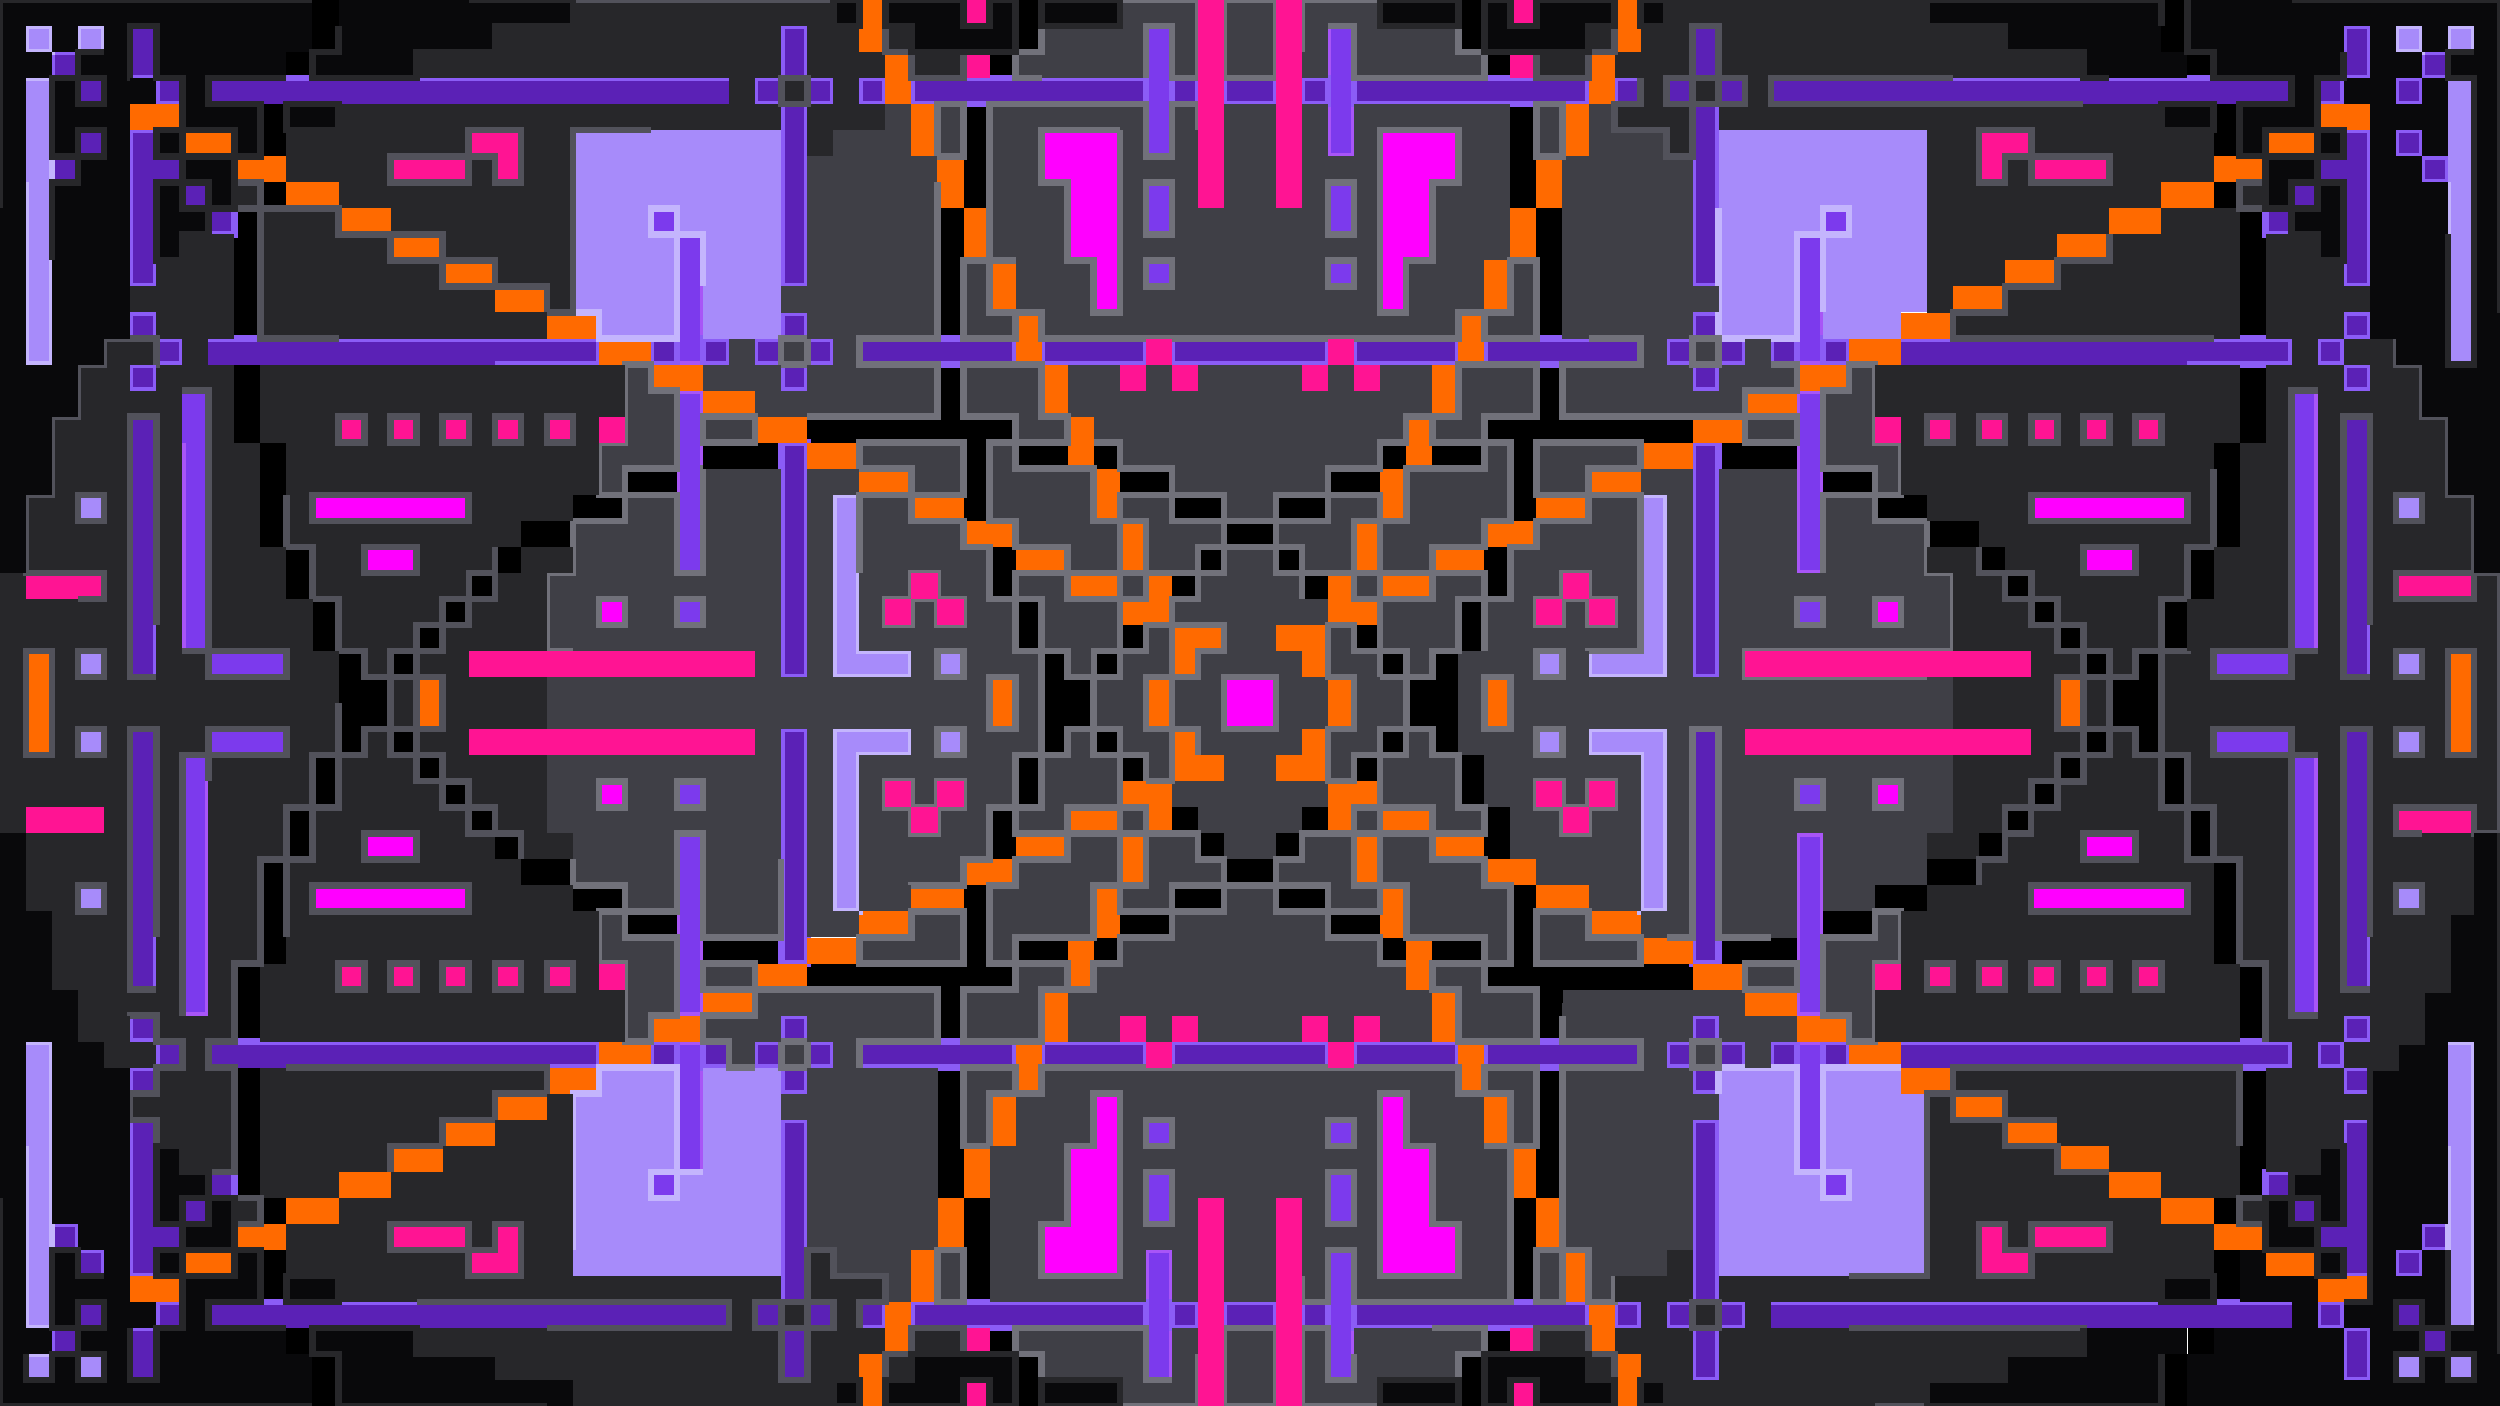 <svg xmlns="http://www.w3.org/2000/svg" viewBox="0 0 96 54" style="background-color:#000"><defs><style>@keyframes browserLeakPurpleStrobe{0%,to{fill:#f0f}25%{fill:orchid}50%{fill:#9370db}75%{fill:#8a2be2}}@keyframes browserLeakWhiteStrobe{0%,to{fill:#fff}25%{fill:#f5f5f5}50%{fill:#e6e6fa}75%{fill:#f0f8ff}}@keyframes browserLeakBlueStrobe{0%,to{fill:#3b82f6}25%{fill:#1e90ff}50%{fill:#00bfff}75%{fill:#87ceeb}}@keyframes browserLeakGreenStrobe{0%,to{fill:#0f0}25%{fill:#32cd32}50%{fill:#7cfc00}75%{fill:#90ee90}}@keyframes browserLeakFade{0%,to{fill:#3b82f6}50%{fill:#1e90ff}}@keyframes browserLeakPurpleFade{0%,to{fill:#5b21b6}50%{fill:#8b5cf6}}@keyframes browserLeakLavenderFade{0%,to{fill:#a78bfa}50%{fill:#c4b5fd}}@keyframes browserLeakDarkGreyFade{0%,to{fill:#27272a}50%{fill:#52525b}}@keyframes browserLeakGreyFade{0%,to{fill:#3f3f46}50%{fill:#71717a}}@keyframes browserLeakVioletFade{0%,to{fill:#7c3aed}50%{fill:#a855f7}}@keyframes darkGreyLavaLamp{0%,to{fill:#1f1f23}20%,80%{fill:#2d2d32}40%{fill:#3f3f46}60%{fill:#52525b}}@keyframes blackToPurpleFade{0%,to{fill:#09090b}25%,75%{fill:#1e1b4b}50%{fill:#312e81}}@keyframes darkMagentaStrobe{0%,to{fill:#8b008b}25%,75%{fill:#9932cc}50%{fill:#ba55d3}}@keyframes vibrantGlitch{0%{fill:#ff1493}25%{fill:#0ff}50%{fill:#ff0}75%{fill:#9400d3}to{fill:#00f}}@keyframes vibrantStrobe{0%{fill:#ff6a00}25%{fill:#0ff}50%{fill:#f0f}75%{fill:#00f}to{fill:gold}}@keyframes st9Strobe{0%{fill:#f0f}25%{fill:#0ff}50%{fill:#ff0}75%{fill:purple}to{fill:#0f0}}@keyframes st9LavaLampToStrobe{0%,75%{fill:#1f1f23}75.01%,75.25%,75.76%,76%,76.51%,76.75%,77.26%,77.5%,78.01%,78.25%,78.76%,79%,79.51%,79.75%,80.26%,80.5%,81.01%,81.25%,81.76%,82%,82.51%,82.75%,83.26%,83.5%,84.01%,84.25%,84.76%,85%,85.51%,85.75%,86.26%,86.5%,87.01%,87.25%,87.76%,88%,88.51%,88.75%,89.26%,89.5%,90.01%,90.25%,90.76%,91%,91.51%,91.75%,92.26%,92.5%,93.01%,93.25%,93.76%,94%,94.51%,94.75%,95.26%,95.5%,96.01%,96.25%,96.76%,97%,97.51%,97.75%,98.26%,98.5%,99.01%,99.25%,99.76%,to{fill:red}75.26%,75.5%,76.01%,76.25%,76.76%,77%,77.51%,77.75%,78.26%,78.5%,79.01%,79.25%,79.76%,80%,80.51%,80.75%,81.26%,81.5%,82.01%,82.25%,82.76%,83%,83.51%,83.75%,84.26%,84.5%,85.01%,85.25%,85.76%,86%,86.51%,86.75%,87.26%,87.5%,88.01%,88.25%,88.76%,89%,89.51%,89.75%,90.26%,90.5%,91.01%,91.25%,91.76%,92%,92.51%,92.75%,93.26%,93.5%,94.01%,94.25%,94.76%,95%,95.51%,95.75%,96.26%,96.5%,97.01%,97.25%,97.76%,98%,98.51%,98.75%,99.26%,99.5%{fill:green}75.51%,75.75%,76.26%,76.5%,77.01%,77.25%,77.76%,78%,78.51%,78.75%,79.26%,79.5%,80.01%,80.25%,80.76%,81%,81.51%,81.75%,82.26%,82.5%,83.01%,83.25%,83.76%,84%,84.51%,84.75%,85.26%,85.5%,86.01%,86.25%,86.76%,87%,87.51%,87.75%,88.26%,88.5%,89.01%,89.25%,89.76%,90%,90.51%,90.75%,91.26%,91.5%,92.01%,92.25%,92.76%,93%,93.51%,93.75%,94.26%,94.5%,95.01%,95.25%,95.76%,96%,96.51%,96.75%,97.26%,97.5%,98.01%,98.25%,98.76%,99%,99.51%,99.75%{fill:#00f}}@keyframes browserLeakBlackFade{0%,to{fill:#09090b}50%{fill:#27272a}}@keyframes circuitTrace{0%{stroke-dashoffset:60}to{stroke-dashoffset:0}}.st0{fill:none}.st1{fill:#09090b;stroke:#27272a;stroke-width:.25;stroke-dasharray:20,40;animation:browserLeakBlackFade 4s linear infinite,circuitTrace 4s linear infinite}.st8{fill:#27272a;stroke:#52525b;animation:blackToPurpleFade 5s ease-in-out infinite,circuitTrace 4s linear infinite}.st10,.st8,.st9{stroke-width:.25;stroke-dasharray:20,40}.st9{fill:#3f3f46;stroke:#71717a;animation:st9LavaLampToStrobe 4s steps(1,end) infinite,circuitTrace 4s linear infinite}.st10{fill:#7c3aed;stroke:#a855f7;animation:browserLeakVioletFade 4s linear infinite,circuitTrace 4s linear infinite}</style></defs><g id="Layer_1" shape-rendering="crispEdges" style="animation:browserLeakGlow 8s linear infinite"><path class="st6" d="M12 0h1v2h-1zm27 0h1v2h-1zm17 0h1v2h-1zm27 0h1v2h-1z"/><path class="st10" d="M44 1h1v5h-1zm7 0h1v5h-1z"/><path class="st6" d="M11 2h1v1h-1zm27 0h1v1h-1zm19 0h1v1h-1zm27 0h1v1h-1zM10 4h1v2h-1zm27 0h1v4h-1zm21 0h1v4h-1zm27 0h1v2h-1zM10 7h1v1h-1z"/><path class="st10" d="M44 7h1v2h-1zm7 0h1v2h-1z"/><path class="st6" d="M85 7h1v1h-1zM9 8h1v5H9z"/><path class="st10" d="M25 8h1v1h-1z"/><path class="st6" d="M36 8h1v5h-1zm23 0h1v5h-1z"/><path class="st10" d="M70 8h1v1h-1z"/><path class="st6" d="M86 8h1v5h-1z"/><path class="st10" d="M26 9h1v5h-1zm43 0h1v5h-1zm-25 1h1v1h-1zm7 0h1v1h-1z"/><path class="st6" d="M9 14h1v3H9zm27 0h1v3h-1zm23 0h1v3h-1zm27 0h1v3h-1z"/><path class="st10" d="M7 15h1v10H7zm19 0h1v7h-1zm43 0h1v7h-1zm19 0h1v10h-1z"/><path class="st6" d="M31 16h5v1h-5zm6 0h2v1h-2zm20 0h2v1h-2zm3 0h5v1h-5zm-50 1h1v4h-1zm17 0h3v1h-3zm10 0h1v3h-1zm2 0h2v1h-2zm3 0h1v1h-1zm11 0h1v1h-1zm2 0h2v1h-2zm3 0h1v3h-1zm8 0h3v1h-3zm19 0h1v4h-1zm-61 1h2v1h-2zm19 0h2v1h-2zm8 0h2v1h-2zm19 0h2v1h-2zm-48 1h2v1h-2zm23 0h2v1h-2zm4 0h2v1h-2zm23 0h2v1h-2zm-52 1h2v1h-2zm27 0h2v1h-2zm27 0h2v1h-2zm-63 1h1v2h-1zm8 0h1v1h-1zm19 0h1v2h-1zm8 0h1v1h-1zm3 0h1v1h-1zm8 0h1v2h-1zm19 0h1v1h-1zm8 0h1v2h-1zm-66 1h1v1h-1zm27 0h1v1h-1zm5 0h1v1h-1zm27 0h1v1h-1zm-65 1h1v2h-1zm5 0h1v1h-1z"/><path class="st10" d="M26 23h1v1h-1z"/><path class="st6" d="M39 23h1v2h-1zm17 0h1v2h-1z"/><path class="st10" d="M69 23h1v1h-1z"/><path class="st6" d="M78 23h1v1h-1zm5 0h1v2h-1zm-67 1h1v1h-1zm27 0h1v1h-1zm9 0h1v1h-1zm27 0h1v1h-1z"/><path class="st10" d="M8 25h3v1H8z"/><path class="st6" d="M13 25h1v4h-1zm2 0h1v1h-1zm25 0h1v4h-1zm2 0h1v1h-1zm11 0h1v1h-1zm2 0h1v4h-1zm25 0h1v1h-1zm2 0h1v4h-1z"/><path class="st10" d="M85 25h3v1h-3z"/><path class="st6" d="M14 26h1v2h-1zm27 0h1v2h-1zm13 0h1v2h-1zm27 0h1v2h-1z"/><path class="st10" d="M8 28h3v1H8z"/><path class="st6" d="M15 28h1v1h-1zm27 0h1v1h-1zm11 0h1v1h-1zm27 0h1v1h-1z"/><path class="st10" d="M85 28h3v1h-3zM7 29h1v10H7z"/><path class="st6" d="M12 29h1v2h-1zm4 0h1v1h-1zm23 0h1v2h-1zm4 0h1v1h-1zm9 0h1v1h-1zm4 0h1v2h-1zm23 0h1v1h-1zm4 0h1v2h-1z"/><path class="st10" d="M88 29h1v10h-1z"/><path class="st6" d="M17 30h1v1h-1z"/><path class="st10" d="M26 30h1v1h-1zm43 0h1v1h-1z"/><path class="st6" d="M78 30h1v1h-1zm-67 1h1v2h-1zm7 0h1v1h-1zm20 0h1v2h-1zm7 0h1v1h-1zm5 0h1v1h-1zm7 0h1v2h-1zm20 0h1v1h-1zm7 0h1v2h-1zm-65 1h1v1h-1z"/><path class="st10" d="M26 32h1v7h-1z"/><path class="st6" d="M46 32h1v1h-1zm3 0h1v1h-1z"/><path class="st10" d="M69 32h1v7h-1z"/><path class="st6" d="M76 32h1v1h-1zm-66 1h1v4h-1zm10 0h2v1h-2zm27 0h2v1h-2zm27 0h2v1h-2zm11 0h1v4h-1zm-63 1h2v1h-2zm15 0h1v4h-1zm8 0h2v1h-2zm4 0h2v1h-2zm9 0h1v4h-1zm14 0h2v1h-2zm-48 1h2v1h-2zm19 0h2v1h-2zm8 0h2v1h-2zm19 0h2v1h-2zm-43 1h3v1h-3zm12 0h2v1h-2zm3 0h1v1h-1zm11 0h1v1h-1zm2 0h2v1h-2zm11 0h3v1h-3zM9 37h1v3H9zm22 0h6v1h-6zm7 0h1v1h-1zm19 0h1v1h-1zm2 0h6v1h-6zm27 0h1v3h-1zm-50 1h1v2h-1zm23 0h1v2h-1z"/><path class="st10" d="M26 40h1v5h-1zm43 0h1v5h-1z"/><path class="st6" d="M9 41h1v5H9zm27 0h1v5h-1zm23 0h1v5h-1zm27 0h1v5h-1z"/><path class="st10" d="M44 43h1v1h-1zm7 0h1v1h-1zm-26 2h1v1h-1zm19 0h1v2h-1zm7 0h1v2h-1zm19 0h1v1h-1z"/><path class="st6" d="M10 46h1v1h-1zm27 0h1v4h-1zm21 0h1v4h-1zm27 0h1v1h-1z"/><path d="M40 7h1v3h1v2h1V5h-3zm13 0v5h1v-2h1V7h1V5h-3zM12 19h6v1h-6zm66 0h6v1h-6zm-64 2h2v1h-2zm66 0h2v1h-2zm-57 2h1v1h-1zm49 0h1v1h-1zm-25 3h2v2h-2zm-24 4h1v1h-1zm49 0h1v1h-1zm-58 2h2v1h-2zm66 0h2v1h-2zm-68 2h6v1h-6zm66 0h6v1h-6zM42 44h-1v3h-1v2h3v-7h-1zm13 0h-1v-2h-1v7h3v-2h-1z" style="fill:#f0f;animation:browserLeakPurpleStrobe .08s steps(1,end) infinite"/><path class="st6" d="M10 48h1v2h-1z"/><path class="st10" d="M44 48h1v5h-1zm7 0h1v5h-1z"/><path class="st6" d="M85 48h1v2h-1zm-74 3h1v1h-1zm27 0h1v1h-1zm19 0h1v1h-1zm27 0h1v1h-1z"/><path class="st0" d="M65 13h1v1h-1zm0 27h1v1h-1zm0 10h1v1h-1zm0-47h1v1h-1zM30 40h1v1h-1zm0-37h1v1h-1zm0 10h1v1h-1zm0 37h1v1h-1z"/><path d="M5 1h1v2H5zm25 0h1v2h-1zm35 0h1v2h-1zm25 0h1v2h-1zM2 2h1v1H2zm91 0h1v1h-1zM3 3h1v1H3zm3 0h1v1H6zm2 0h20v1H8zm21 0h1v1h-1zm2 0h1v1h-1zm2 0h1v1h-1zm2 0h9v1h-9zm10 0h1v1h-1zm2 0h2v1h-2zm3 0h1v1h-1zm2 0h9v1h-9zm10 0h1v1h-1zm2 0h1v1h-1zm2 0h1v1h-1zm2 0h20v1H68zm21 0h1v1h-1zm3 0h1v1h-1zM30 4h1v7h-1zm35 0h1v7h-1zM3 5h1v1H3zm3 2h1V6H6V5H5v6h1zm84-1h-1v1h1v4h1V5h-1zm2-1h1v1h-1zM2 6h1v1H2zm91 0h1v1h-1zM7 7h1v1H7zm81 0h1v1h-1zM8 8h1v1H8zm79 0h1v1h-1zM5 12h1v1H5zm25 0h1v1h-1zm35 0h1v1h-1zm25 0h1v1h-1zM6 13h1v1H6zm2 0h15v1H8zm17 0h1v1h-1zm2 0h1v1h-1zm2 0h1v1h-1zm2 0h1v1h-1zm2 0h6v1h-6zm7 0h4v1h-4zm5 0h6v1h-6zm7 0h4v1h-4zm5 0h6v1h-6zm7 0h1v1h-1zm2 0h1v1h-1zm2 0h1v1h-1zm2 0h1v1h-1zm3 0h15v1H73zm16 0h1v1h-1zM5 14h1v1H5zm25 0h1v1h-1zm35 0h1v1h-1zm25 0h1v1h-1zM5 16h1v10H5zm85 0h1v10h-1zm-60 1h1v9h-1zm35 0h1v9h-1zM5 28h1v10H5zm25 0h1v9h-1zm35 0h1v9h-1zm25 0h1v10h-1zM5 39h1v1H5zm25 0h1v1h-1zm35 0h1v1h-1zm25 0h1v1h-1zM6 40h1v1H6zm2 0h15v1H8zm17 0h1v1h-1zm2 0h1v1h-1zm2 0h1v1h-1zm2 0h1v1h-1zm2 0h6v1h-6zm7 0h4v1h-4zm5 0h6v1h-6zm7 0h4v1h-4zm5 0h6v1h-6zm7 0h1v1h-1zm2 0h1v1h-1zm2 0h1v1h-1zm2 0h1v1h-1zm3 0h15v1H73zm16 0h1v1h-1zM5 41h1v1H5zm25 0h1v1h-1zm35 0h1v1h-1zm25 0h1v1h-1zM6 43H5v6h1v-1h1v-1H6zm24 0h1v7h-1zm35 0h1v7h-1zm25 4h-1v1h1v1h1v-6h-1zM8 45h1v1H8zm79 0h1v1h-1zM7 46h1v1H7zm81 0h1v1h-1zM2 47h1v1H2zm91 0h1v1h-1zM3 48h1v1H3zm89 0h1v1h-1zM3 50h1v1H3zm3 0h1v1H6zm2 0h20v1H8zm21 0h1v1h-1zm2 0h1v1h-1zm2 0h1v1h-1zm2 0h9v1h-9zm10 0h1v1h-1zm2 0h2v1h-2zm3 0h1v1h-1zm2 0h9v1h-9zm10 0h1v1h-1zm2 0h1v1h-1zm2 0h1v1h-1zm2 0h20v1H68zm21 0h1v1h-1zm3 0h1v1h-1zM2 51h1v1H2zm3 0h1v2H5zm25 0h1v2h-1zm35 0h1v2h-1zm25 0h1v2h-1zm3 0h1v1h-1z" style="fill:#5b21b6;stroke:#8b5cf6;stroke-width:.25;stroke-dasharray:20,40;animation:browserLeakPurpleFade 4s linear infinite,circuitTrace 4s linear infinite"/><path class="st6" d="M12 52h1v2h-1zm27 0h1v2h-1zm17 0h1v2h-1z"/><path class="st0" d="M52 22h1v1h-1zm-9 9h1v1h-1zm9 0h1v1h-1zm-9-9h1v1h-1z"/><path d="M33 0h1v2h-1zm29 0h1v2h-1zM34 2h1v2h-1zm27 0h1v2h-1zM5 4h2v1H5zm30 0h1v2h-1zm25 0h1v2h-1zm29 0h2v1h-2zM7 5h2v1H7zm80 0h2v1h-2zM9 6h2v1H9zm27 0h1v2h-1zm23 0h1v2h-1zm26 0h2v1h-2zM11 7h2v1h-2zm72 0h2v1h-2zM13 8h2v1h-2zm24 0h1v2h-1zm21 0h1v2h-1zm23 0h2v1h-2zM15 9h2v1h-2zm64 0h2v1h-2zm-62 1h2v1h-2zm21 0h1v2h-1zm19 0h1v2h-1zm20 0h2v1h-2zm-58 1h2v1h-2zm56 0h2v1h-2zm-54 1h2v1h-2zm18 0h1v2h-1zm17 0h1v2h-1zm17 0h2v1h-2zm-50 1h2v1h-2zm48 0h2v1h-2zm-46 1h2v1h-2zm15 0h1v2h-1zm15 0h1v2h-1zm14 0h2v1h-2zm-42 1h2v1h-2zm40 0h2v1h-2zm-38 1h2v1h-2zm12 0h1v2h-1zm13 0h1v2h-1zm11 0h2v1h-2zm-34 1h2v1h-2zm32 0h2v1h-2zm-30 1h2v1h-2zm9 0h1v2h-1zm11 0h1v2h-1zm8 0h2v1h-2zm-26 1h2v1h-2zm24 0h2v1h-2zm-22 1h2v1h-2zm6 0h1v2h-1zm9 0h1v2h-1zm5 0h2v1h-2zm-18 1h2v1h-2zm16 0h2v1h-2zm-14 1h2v1h-2zm3 0v1h-1v1h2v-2zm8 0h-1v2h2v-1h-1zm1 0h2v1h-2zm-8 3v1h1v-1h1v-1h-2zm4 0h1v1h1v-2h-2zM1 25h1v4H1zm93 0h1v4h-1zm-78 1h1v2h-1zm22 0h1v2h-1zm6 0h1v2h-1zm7 0h1v2h-1zm6 0h1v2h-1zm22 0h1v2h-1zm-33 4h1v-1h-1v-1h-1v2zm4-1h-1v1h2v-2h-1zm-7 2h1v1h1v-2h-2zm-2 0h2v1h-2zm10 1h1v-1h1v-1h-2zm2-1h2v1h-2zm-14 1h2v1h-2zm4 0h1v2h-1zm9 0h1v2h-1zm3 0h2v1h-2zm-18 1h2v1h-2zm20 0h2v1h-2zm-22 1h2v1h-2zm7 0h1v2h-1zm11 0h1v2h-1zm6 0h2v1h-2zm-26 1h2v1h-2zm28 0h2v1h-2zm-30 1h2v1h-2zm10 0h1v2h-1zm13 0h1v2h-1zm9 0h2v1h-2zm-34 1h2v1h-2zm36 0h2v1h-2zm-38 1h2v1h-2zm13 0h1v2h-1zm15 0h1v2h-1zm12 0h2v1h-2zm-42 1h2v1h-2zm44 0h2v1h-2zm-46 1h2v1h-2zm16 0h1v2h-1zm17 0h1v2h-1zm15 0h2v1h-2zm-50 1h2v1h-2zm52 0h2v1h-2zm-54 1h2v1h-2zm19 0h1v2h-1zm19 0h1v2h-1zm18 0h2v1h-2zm-58 1h2v1h-2zm60 0h2v1h-2zm-62 1h2v1h-2zm22 0h1v2h-1zm21 0h1v2h-1zm21 0h2v1h-2zm-66 1h2v1h-2zm68 0h2v1h-2zm-70 1h2v1h-2zm25 0h1v2h-1zm23 0h1v2h-1zm24 0h2v1h-2zM9 47h2v1H9zm76 0h2v1h-2zM7 48h2v1H7zm28 0h1v2h-1zm25 0h1v2h-1zm27 0h2v1h-2zM5 49h2v1H5zm84 0h2v1h-2zm-55 1h1v2h-1zm27 0h1v2h-1zm-28 2h1v2h-1zm29 0h1v2h-1z" style="fill:#ff6a00;animation:vibrantStrobe .08s steps(1,end) infinite"/><path class="st6" d="M83 52h1v2h-1z"/><path class="st0" d="M70 45h1v1h-1zm0-37h1v1h-1zM25 45h1v1h-1zm0-37h1v1h-1z"/><path d="M1 1h1v1H1zm2 0h1v1H3zm89 0h1v1h-1zm2 0h1v1h-1zM1 3h1v11H1zm93 0h1v11h-1zM22 8v4h1v1h3V9h-1V8h1v1h1v4h3V5h-8zm44 0v5h3V9h1V8h1v1h-1v4h3v-1h1V5h-8zM3 19h1v1H3zm30 0h-1v7h3v-1h-2zm30 6h-2v1h3v-7h-1zm29-6h1v1h-1zM3 25h1v1H3zm33 0h1v1h-1zm23 0h1v1h-1zm33 0h1v1h-1zM3 28h1v1H3zm29 1v6h1v-6h2v-1h-3zm4-1h1v1h-1zm23 0h1v1h-1zm2 1h2v6h1v-7h-3zm31-1h1v1h-1zM3 34h1v1H3zm89 0h1v1h-1zM1 40h1v11H1zm93 0h1v11h-1zm-67 5h-1v1h-1v-1h1v-4h-3v1h-1v7h8v-8h-3zm46-4h-3v4h1v1h-1v-1h-1v-4h-3v8h8v-7h-1zM1 52h1v1H1zm2 0h1v1H3zm89 0h1v1h-1zm2 0h1v1h-1z" style="fill:#a78bfa;stroke:#c4b5fd;stroke-width:.25;stroke-dasharray:20,40;animation:browserLeakLavenderFade 4s linear infinite,circuitTrace 4s linear infinite"/><path class="st0" d="M47 26h2v2h-2zm5-4h-2v1h1v1h1v1h1v-2h-1z"/><path class="st0" d="M49 24v1h1v1h1v-2zm3-3v1h1v-2h-1zm1 1v1h2v-1zm-3 7h-1v1h2v-2h-1zm1-10h-2v1h2zm-5 2h1v1h-1zm3 11h1v1h-1zm-2-12v-1h-2v1zm2 1h1v1h-1zm-3 4h1v-1h-2v2h1zm1 4h-1v-1h-1v2h2zm-1 3h1v1h-1zm-2-11v-1h-1v2h1zm8 11h1v2h-1zm-2 2h-1v1h2v-1z"/><path class="st0" d="M52 30h-1v1h-1v1h2v-1h1v-2h-1zm4-7h1v2h-1zm-3 5h1v1h-1zm-6 5h2v1h-2zm8-7h-1v2h1v1h1v-4h-1zm-11 6h2v-1h-1v-1h-1v-1h-1v2h1zm-2-7h1v1h-1zm2-1h1v-1h1v-1h-2v1h-1v2h1zm-2 4h1v1h-1zm2-2h1v2h-1zm-1 6h1v2h-1zm2 2v1h2v-1zm2-14h2v1h-2zm-9-10h1v2h-1zm-7 3h1v1h-1zm10-6v3h1v2h1V5h-3v2zM30 39h1v1h-1zm0-25h1v1h-1zm1 26h1v1h-1zM44 7h1v2h-1zm21 7h1v1h-1zm-21-4h1v1h-1zm13 0h1v2h-1zm7 3h1v1h-1zM51 7h1v2h-1zm0 3h1v1h-1zm6 32h1v2h-1zm8-3h1v1h-1zm-1 1h1v1h-1zm-3-22h2v1h-2zm2 7h-2v1h3v-7h-1zm-10 0h1v1h-1zm-2 1h1v2h-1zM38 42h1v2h-1zm3-16v-1h-1v4h1v-1h1v-2zm3 17h1v1h-1zm0 2v2h1v-2zm-2-3v2h-1v3h-1v2h3v-7zm12 2v-2h-1v7h3v-2h-1v-3zm-3-1h1v1h-1zm0 3v1h1v-2h-1zm3-34v-2h1V7h1V5h-3v7zM42 37h1v-1h2v-1h-2v-1h-1v2h-3v1h2v1h1zm13-1h-1v-2h-1v1h-2v1h2v1h1v1h1v-1h2v-1zm-16-7h1v2h-1zm4 2h-2v1h2zm11 0h-1v1h2v-1zm8 4h-1v1h2v-1zm-6-6h1v2h-1zm-20 1h1v1h-1zm0-2h1v1h-1zm28 0h-3v1h2v6h1zm-28-3h1v1h-1zm2 1h1v2h-1zm-3-4h1v1h-1zm-1 1h1v1h-1zm2 0h1v1h-1zm21 3h1v2h-1zm3-4h1v1h-1zm-1 1h1v1h-1z"/><path class="st0" d="M61 23h1v1h-1zm8 7h1v1h-1zm3 0h1v1h-1zm-13 0h1v1h-1zm0-5h1v1h-1zm-25 5h1v1h-1zm38-7h1v1h-1zm-3 0h1v1h-1zm-8 7h1v1h-1zm-1 1h1v1h-1zm-1-3h1v1h-1zm-27-2h3v-1h-2v-6h-1zm10-8v2h1v-1h2v-1h-2v-1h-1v-1h-1v1h-2v1zm1 5v-1h-2v1zm11-6h-1v1h-2v1h2v1h1v-2h3v-1h-2v-1h-1zm-31 6h1v1h-1zm10-5h2v1h-2zm6 5h1v2h-1zm-6 12v1h2v-1zm-7-5h1v1h-1zm9 1h1v1h-1z"/><path class="st0" d="M33 29h2v-1h-3v7h1zm-10 1h1v1h-1zm3-7h1v1h-1z"/><path class="st9" d="M47 0h2v3h-2zm-3 3V1h1v2h1V0h-3v1h-3v1h-1v1zm7-2h1v2h5V2h-1V1h-3V0h-3v3h1zM36 4h1v2h-1zm23 0h1v2h-1zm2 9h2v1h-3v2h7v-1h2v-1h-1v-1h-1v1h-1v1h-1v-1h-1v-1h1v-1h1v-1h-1V6h-1V5h-2V4h-1v2h-1v7zm-24 0h2v-1h-1v-2h-1zm2-1h1v1h16v-1h1v-2h1V4h-6v2h-1V4h-1v4h-1V4h-2v4h-1V4h-1v2h-1V4h-6v6h1zm17-7v2h-1v3h-1v2h-1V5zm-5 2h1v2h-1zm0 3h1v1h-1zm-6 1h-1v-1h1zm0-4v2h-1V7zm-2-2v7h-1v-2h-1V7h-1V5zm14 7v1h2v-3h-1v2zm-27 1h1v1h-1z"/><path class="st9" d="M65 13h1v1h-1zm-40 5h1v-3h-1v-1h-1v3h-1v2h1v-1zm6-2h5v-2h-3v-1h3V6h-1V4h-1v1h-2v1h-1v5h-1v1h1v1h1v1h-1v1h-1v-1h-1v-1h-1v1h-1v1h2v1zm-4 0h2v1h-2zm14 0h-1v-2h-3v2h2v1h2zm1 1h1v1h2v1h2v1h2v-1h2v-1h2v-1h1v-1h1v-2h-2v1h-1v-1h-1v1h-1v-1h-4v1h-1v-1h-1v1h-1v-1h-2v2h1zm15 0v-1h2v-2h-3v2h-1v1zm10-1h2v1h-2zm-4 2v-1h-4v2h2v-1zm10-1h-1v-3h-1v1h-1v3h2v1h1zm-38 2h2v-2h-4v1h2zm19-1v2h-1v2h2v-1h2v-1h1v-3h-1v1z"/><path class="st9" d="M69 25h6v-3h-1v-2h-2v-1h-2v3h-1v-4h-3v8h-1v-8h-2v1h1v7h-3v-1h2v-6h-2v1h-2v1h-1v2h-1v2h-1v4h1v2h1v2h1v1h2v1h2v-6h-2v-1h3v7h-1v1h2v-8h1v8h3v-4h1v3h2v-1h2v-2h1v-3h-8v-1h8v-2h-8v-1zm3-2h1v1h-1zm-3 0h1v1h-1zm-11 5h-1v-2h1zm1-3h1v1h-1zm0 3h1v1h-1zm3 2v1h-1v1h-1v-1h-1v-1h1v1h1v-1zm-2-7v1h-1v-1h1v-1h1v1h1v1h-1v-1zm13 7v1h-1v-1zm-3 0v1h-1v-1zm-27-8v-2h-1v-2h-3v-1h-1v3h1v1h2v1zm1-1v1h2v-1h1v-1h-2v-1h-2v1h1zm6 0v1h2v-2h1v-1h-2v1h-2v1zm-7 1h1v1h-1zm9 0h1v1h-1zm-12 3h1v1h1v-1h1v-2h-2v-1h-2v1h1z"/><path class="st9" d="M50 23v-1h-1v-1h-2v1h-1v1h-1v1h2v1h-1v1h-1v2h1v1h1v1h-2v1h1v1h1v1h2v-1h1v-1h1v-1h-2v-1h1v-1h1v-2h-1v-1h-1v-1h2v-1zm-1 5h-2v-2h2zm4-5v2h1v1h1v-1h1v-2h1v-1h-2v1zm-13 6v-4h-1v-2h-1v-2h-1v-1h-2v-1h-2v6h2v1h-3v-7h1v-1h-2v8h-1v-8h-3v4h-1v-3h-2v1h-2v2h-1v3h8v1h-8v2h8v1h-8v3h1v2h2v1h2v-3h1v4h3v-8h1v8h2v-1h-1v-7h3v1h-2v6h2v-1h2v-1h1v-2h1v-2zm-16-5h-1v-1h1zm3 0h-1v-1h1zm-3 7h-1v-1h1zm3 0h-1v-1h1zm10 0h-1v1h-1v-1h-1v-1h1v1h1v-1h1zm0-2h-1v-1h1zm0-3h-1v-1h1zm0-2h-1v-1h-1v1h-1v-1h1v-1h1v1h1zm1 4v-2h1v2z"/><path class="st9" d="M53 26v-1h-1v-1h-1v2h1v2h-1v2h1v-1h1v-1h1v-2zm-11 5h1v-2h-1v-1h-1v1h-1v2h-1v1h2v-1zm2-1h1v-2h-1v-2h1v-2h-1v1h-1v1h-1v2h1v1h1zm12-1h-1v-1h-1v1h-1v2h2v1h2v-1h-1zm-13 2h1v1h-1zm9 0h1v1h-1zm0 1h-2v1h-1v1h2v1h2v-1h-1zm1 2h1v2h3v1h1v-3h-1v-1h-2v-1h-2zm-12 2h1v-2h1v-2h-2v1h-2v1h-1v3h1v-1zm5-3v-1h-2v2h-1v1h2v-1h2v-1zm-23 4h1v3h1v-1h1v-3h-2v-1h-1zm38-2h-2v2h4v-1h-2zm-28 1v1h4v-2h-2v1zm37 0v3h1v1h1v-3h1v-2h-1v1zm-43 1h2v1h-2zm12 0v1h-2v2h3v-2h1v-1z"/><path class="st9" d="M54 37h-1v-1h-2v-1h-2v-1h-2v1h-2v1h-2v1h-1v1h-1v2h2v-1h1v1h1v-1h1v1h4v-1h1v1h1v-1h1v1h2v-2h-1zm1 1h1v2h3v-2h-2v-1h-2zm12-1h2v1h-2zm-7 2v1h3v1h-3v7h1v2h1v-1h2v-1h1v-5h1v-1h-1v-1h-1v-1h1v-1h1v1h1v1h1v-1h1v-1h-2v-1h-7zm-30 1h1v1h-1z"/><path class="st9" d="M65 40h1v1h-1zm-32 1v-1h3v-2h-7v1h-2v1h1v1h1v-1h1v-1h1v1h1v1h-1v1h-1v1h1v5h1v1h2v1h1v-2h1v-7zm6 1v-1h-2v3h1v-2z"/><path class="st9" d="M57 42h-1v-1H40v1h-1v2h-1v6h6v-2h1v2h1v-4h1v4h2v-4h1v4h1v-2h1v2h6v-6h-1zm-14 7h-3v-2h1v-3h1v-2h1zm1-6h1v1h-1zm1 4h-1v-2h1zm7 0h-1v-2h1zm0-3h-1v-1h1zm4 3v2h-3v-7h1v2h1v3z"/><path class="st9" d="M59 42v-1h-2v1h1v2h1zm-23 6h1v2h-1zm23 0h1v2h-1zm-14 5h-1v-2h-5v1h1v1h3v1h3v-3h-1zm2-2h2v3h-2zm5 1v1h-1v-2h-1v3h3v-1h3v-1h1v-1h-5z"/><path d="M37 0h1v1h-1zm9 0h1v8h-1zm3 0h1v8h-1zm9 0h1v1h-1zM37 2h1v1h-1zm21 0h1v1h-1zm18 3v2h1V6h1V5zM15 6h3v1h-3zm4 1h1V5h-2v1h1zm59-1h3v1h-3zm-34 7h1v1h-1zm7 0h1v1h-1zm-8 1h1v1h-1zm2 0h1v1h-1zm5 0h1v1h-1zm2 0h1v1h-1zm-39 2h1v1h-1zm2 0h1v1h-1zm2 0h1v1h-1zm2 0h1v1h-1zm2 0h1v1h-1zm2 0h1v1h-1zm49 0h1v1h-1zm2 0h1v1h-1zm2 0h1v1h-1zm2 0h1v1h-1zm2 0h1v1h-1zm2 0h1v1h-1zM1 22h3v1H1zm34 0h1v1h-1zm25 0h1v1h-1zm32 0h3v1h-3zm-58 1h1v1h-1zm2 0h1v1h-1zm23 0h1v1h-1zm2 0h1v1h-1zm-43 2h11v1H18zm49 0h11v1H67zm-49 3h11v1H18zm49 0h11v1H67zm-33 2h1v1h-1zm2 0h1v1h-1zm23 0h1v1h-1zm2 0h1v1h-1zM1 31h3v1H1zm34 0h1v1h-1zm25 0h1v1h-1zm32 0h3v1h-3zm-79 6h1v1h-1zm2 0h1v1h-1zm2 0h1v1h-1zm2 0h1v1h-1zm2 0h1v1h-1zm2 0h1v1h-1zm49 0h1v1h-1zm2 0h1v1h-1zm2 0h1v1h-1zm2 0h1v1h-1zm2 0h1v1h-1zm2 0h1v1h-1zm-39 2h1v1h-1zm2 0h1v1h-1zm5 0h1v1h-1zm2 0h1v1h-1zm-8 1h1v1h-1zm7 0h1v1h-1zm-5 6h1v8h-1zm3 0h1v8h-1zm-34 1h3v1h-3zm4 1h-1v1h2v-2h-1zm58-1h-1v2h2v-1h-1zm1 0h3v1h-3zm-41 4h1v1h-1zm21 0h1v1h-1zm-21 2h1v1h-1zm21 0h1v1h-1z" style="fill:#ff1493;animation:vibrantGlitch .08s steps(1,end) infinite"/><path class="st0" d="M3 34h1v1H3zm-2-9h1v4H1zm6-10h1v10H7zM6 40h1v1H6zm-1-1h1v1H5zM3 25h1v1H3zm2 3h1v10H5zm0-9v7h1V16H5zm-2 0h1v1H3zm0 9h1v1H3zm8-7v-4h-1v4zm2-5h1v1h-1zm2 0h1v1h-1zm2 0h1v1h-1zM4 23v-1H1v1zm2-10h1v1H6zM4 31H1v1h3zm1-17h1v1H5zm10 30h2v1h-2zm-4-18v-1H8v1zm8 22h-1v1h2v-2h-1zm0-37v-1h-2v1zm-6 34h2v1h-2zm4 2h-2v1h3v-1zM29 3h1v1h-1zm1-2h1v2h-1zM20 11h-1v1h2v-1zm-7-3h2v1h-2zm2 1h2v1h-2zm4 33h2v1h-2zm11 9h1v2h-1zM8 37v-8H7v10h1zm0-9h3v1H8zm23 22h1v1h-1zm-2 0h1v1h-1zm-12-7h2v1h-2zm2-27h1v1h-1zm-5 12h1v-2h-1v-1h-1v4h1zm-2-5h1v2h-1zm-1-2h1v2h-1zm7 1h1v1h-1zm3-6h1v1h-1zm-4 7h1v1h-1zM78 6h3v1h-3zM15 25h1v1h-1zm1 1h1v2h-1zm0-2h1v1h-1zM64 3h1v1h-1zm1-2h1v2h-1zm1 2h1v1h-1zM18 31h1v1h-1zM81 8h2v1h-2zm-4 3h-2v1h2zm2-2h2v1h-2zm0 1h-2v1h2zm-2-3V6h1V5h-2v2zM15 37h1v1h-1zm1-3h-4v1h6v-1zm5 3h1v1h-1zm-4 0h1v1h-1zm2 0h1v1h-1zm-3-18h-4v1h6v-1zm3 2h1v1h-1zm-5 0h2v1h-2zm2 8h1v1h-1zM31 3h1v1h-1zM15 28h1v1h-1zm2 2h1v1h-1zm-4 7h1v1h-1zm-1-8h1v2h-1zm4 3h-2v1h2zm-6 1h1v4h-1zm1-2h1v2h-1zm8 1h1v1h-1zm65-11h1v2h-1zm-2 5h-1v2h1v1h1v-4h-1zm1-3h1v2h-1zm-1 14h1v1h-1zm-1-18h-3v1h6v-1zm2 10h1v2h-1zm2-10v2h1v-4h-1zm-5 2h2v1h-2zm0 4h1v1h-1zm-1 4h1v1h-1zm1-1h1v1h-1zm-2 2h1v1h-1zm-1 1h1v1h-1zm2-7h1v1h-1zm-1-1h1v1h-1zm-1-1h1v1h-1zm2 4h1v2h-1zm3-10h1v1h-1zm-8 21h1v1h-1zm2-5h1v1h-1zm0 5h1v1h-1zm18-12h1v4h-1zm-4 3h1v10h-1zm-12 9h1v1h-1zm-2-16h1v1h-1zm6 11h-2v1h2zm8-16v10h1V16zm2 12h1v1h-1zm0 6h1v1h-1zM80 16h1v1h-1zm12 9h1v1h-1zm-16-9h1v1h-1zm4 21h1v1h-1zm-2-21h1v1h-1zm-4 0h1v1h-1zm3 27h2v1h-2zm17-12h-2v1h3v-1zM79 44h2v1h-2zm11-5h1v1h-1zM65 51h1v2h-1zm10-9h2v1h-2zm-9 8h1v1h-1zm19-22h3v1h-3zM18 6h1v1h1V5h-2zm70 9h1v10h-1zM15 6h3v1h-3zm73 27v6h1V29h-1zm-2-8h-1v1h3v-1zm4-11h1v1h-1zm-6 17h1v2h-1zm5-18h1v1h-1zm3 6h1v1h-1zM78 47v1h3v-1zm4-13h-4v1h6v-1zm11-12h-1v1h3v-1zM81 45h2v1h-2zm8-5h1v1h-1zm-12 7h-1v2h2v-1h-1zm-13 3h1v1h-1zm21-17h1v4h-1z"/><path class="st8" d="M33 1h-1V0H22v1h-3v1h-3v1h12v1H13v1h-2v2h2v1h2v1h2v1h2v1h2v1h1V5h8V4h-1V3h1V1h1v2h1v1h-1v2h1V5h2V4h-1V3h1V2h-1zM20 7h-1V6h-1v1h-3V6h3V5h2zm14-6h1v1h-1zm27 0h1v1h-1zM35 2h2v1h-2zm24 0h2v1h-2zm4 1v1h-1v1h2v1h1V4h-1V3h1V1h1v2h1v1h-1v1h8v7h1v-1h2v-1h2V9h2V8h2V7h2V5h-2V4H68V3h12V2h-3V1h-3V0H64v1h-1v1h-1v1zm15 2v1h3v1h-3V6h-1v1h-1V5z"/><path class="st8" d="M30 3h1v1h-1zm35 0h1v1h-1zM9 7h1v1H9zm77 0h1v1h-1zm-5 2v1h-2v1h-2v1h-2v1h11V8h-3v1zm-62 2h-2v-1h-2V9h-2V8h-3v5h11v-1h-2zm58 11h1v1h1v1h1v1h1v1h1v-1h1v-2h1v-2h1v-4h1v-3H72v2h1v3h1v1h2v1h1zm5 0h-2v-1h2zm2-2h-6v-1h6zm-1-4v1h-1v-1zm-2 0v1h-1v-1zm-2 0v1h-1v-1zm-4 1h-1v-1h1zm1 0v-1h1v1zm-65 2v2h1v2h1v2h1v1h1v-1h1v-1h1v-1h1v-1h1v-1h1v-1h2v-1h1v-3h1v-2H10v3h1zm3 3v-1h2v1zm4-2h-6v-1h6zm4-4v1h-1v-1zm-2 0v1h-1v-1zm-2 0v1h-1v-1zm-2 0v1h-1v-1zm-3 0h1v1h-1z"/><path class="st8" d="M19 22v1h-1v1h-1v1h-1v1h1v2h-1v1h1v1h1v1h1v1h1v1h2v-1h-1v-3h-3v-1h3v-2h-3v-1h3v-3h1v-1h-2v1zm76 0v1h-3v-1h3v-3h-1v-3h-1v-2h-1v-1h-2v1h1v1h-1v-1h-1v-1h1v-1h1v-1h-1v-1h-1V9h-2v4h1v1h-1v3h-1v4h-1v2h-1v2h-1v4h1v2h1v2h1v4h1v3h1v1h-1v4h2v-1h1v-1h1v-1h-1v-1h-1v-1h1v-1h1v1h-1v1h2v-1h1v-2h1v-3h1v-3h-3v-1h3v1h1V22zm-6 17h-1V29h-3v-1h3v1h1zm0-14h-1v1h-3v-1h3V15h1zm4-6v1h-1v-1zm-2 19h-1V28h1zm0-12h-1V16h1zm2 8v1h-1v-1zm0-5h-1v-1h1zm0-3h-1v-1h1zm2 3h-1v-4h1zm-80-3h1v2h-1zm65 0h1v2h-1z"/><path class="st8" d="M77 32v-1h1v-1h1v-1h1v-1h-1v-2h1v-1h-1v-1h-1v-1h-1v-1h-1v-1h-2v1h1v3h3v1h-3v2h3v1h-3v3h-1v1h2v-1zm-58 0h-1v-1h-1v-1h-1v-1h-1v-1h-1v1h-1v2h-1v2h-1v4h-1v3h14v-2h-1v-3h-1v-1h-2v-1h-1zm-5 0h2v1h-2zm0 6h-1v-1h1zm2 0h-1v-1h1zm2 0h-1v-1h1zm0-3h-6v-1h6zm4 2v1h-1v-1zm-2 0v1h-1v-1z"/><path class="st8" d="M85 33h-1v-2h-1v-2h-1v-1h-1v1h-1v1h-1v1h-1v1h-1v1h-1v1h-2v1h-1v3h-1v2h14v-3h-1zm-10 5h-1v-1h1zm2 0h-1v-1h1zm3-6h2v1h-2zm-1 6h-1v-1h1zm2 0h-1v-1h1zm2 0h-1v-1h1zm1-3h-6v-1h6zM9 41H8v-1h1v-3h1v-4h1v-2h1v-2h1v-4h-1v-2h-1v-2h-1v-4H9v-3H8v-1h1V9H7v1H6v1H5v1h1v1h1v1H6v1H5v-1h1v-1H4v1H3v2H2v3H1v3h3v1H1v-1H0v10h1v-1h3v1H1v3h1v3h1v2h1v1h2v-1H5v-1h1v1h1v1H6v1H5v1h1v1h1v1h2zm-5-6H3v-1h1zm-2-6H1v-4h1zm2 0H3v-1h1zm0-3H3v-1h1zm0-6H3v-1h1zm2 18H5V28h1zm0-12H5V16h1zm1-11h1v10h3v1H8v-1H7zm0 24V29h1v-1h3v1H8v10z"/><path class="st8" d="M15 45v-1h2v-1h2v-1h2v-1H10v5h3v-1zm71-1v-3H75v1h2v1h2v1h2v1h2v1h3z"/><path class="st8" d="M81 45h-2v-1h-2v-1h-2v-1h-1v7h-8v1h1v1h-1v2h-1v-2h-1v-1h1v-2h-1v1h-2v1h1v1h-1v1h1v1h1v1h10v-1h3v-1h3v-1H68v-1h15v-1h2v-2h-2v-1h-2zm0 3h-3v1h-2v-2h1v1h1v-1h3zM9 46h1v1H9zm77 0h1v1h-1zm-56 4h1v1h-1z"/><path class="st8" d="M65 50h1v1h-1zm-32 1v-1h1v-1h-2v-1h-1v2h1v1h-1v2h-1v-2h-1v-1h1v-1h-8v-7h-1v1h-2v1h-2v1h-2v1h-2v1h-2v2h2v1h15v1H16v1h3v1h3v1h10v-1h1v-1h1v-1zm-13-2h-2v-1h-3v-1h3v1h1v-1h1zm15 2h2v1h-2zm24 0h2v1h-2zm-25 1h1v1h-1zm27 0h1v1h-1z"/><path class="st0" d="M3 3h1v1H3zM2 2h1v1H2zM1 14h1V7h1V6H2V3H1zM6 1H5v2h1zm2 4H7v1h2V5zM1 1h1v1H1zm87 45h1v1h-1zm1 3v-1h-2v1zM7 7h1v1H7zm87 45h1v1h-1zm-4-1h1v2h-1zM3 1h1v1H3zm6 47H7v1h2zm-7-1v-7H1v11h1v-3h1v-1zm1 1h1v1H3zm4-2h1v1H7zm-2 5h1v2H5zm-4 1h1v1H1zm1-1h1v1H2zm1-1h1v1H3zm0 2h1v1H3zM3 5h1v1H3zm89 0h1v1h-1zm-1-4h-1v2h1zm2 5v1h1v7h1V3h-1v3zm-6-1v1h2V5zm1 2h1v1h-1zm4-4h1v1h-1zm2 44h-1v1h1v3h1V40h-1zm-2 5h1v1h-1zm0-51h1v1h-1zm2 0h1v1h-1zm-1 1h1v1h-1zm-1 48h1v1h-1zm0-2h1v1h-1zm1 3h1v1h-1z"/><path class="st1" d="M12 0H0v22h1v-3h1v-3h1v-2h1v-1h1V4h1V3H5V1h1v2h1v2h2v1h1V4H8V3h3V2h1zM4 2H3v1h1v1H3V3H2v3h1V5h1v1H3v1H2v7H1V3h1V2H1V1h1v1h1V1h1zm9-1v1h-1v1h4V2h3V1h3V0h-9zm19-1h1v1h-1zm6 1h-1V0h-3v1h1v1h4V0h-1zm2-1h3v1h-3zm13 0h3v1h-3zm6 1h-1V0h-1v2h4V1h1V0h-3zm4-1h1v1h-1zm21 0v2h1v1h3v1h-2v2h1V5h2V3h1V1h1v2h-1v1h1v9h1v1h1v2h1v3h1v3h1V0zm11 2h-1v1h1v11h-1V7h-1V6h-1V5h1v1h1V3h-1v1h-1V3h1V2h-1V1h1v1h1V1h1zM83 1V0h-9v1h3v1h3v1h4V2h-1z"/><path class="st1" d="M11 4h2v1h-2zm72 0h2v1h-2zM6 5h1v1H6zm83 0h1v1h-1zM7 7h1v1h1V6H7zm80 0v1h1V7h1V6h-2z"/><path class="st1" d="M7 7H6v3h1V9h1V8H7zm81 1v1h1v1h1V7h-1v1zm7 27h-1v3h-1v2h-1v1h-1v9h-1v1h1v2h-1v-2h-1v-2h-2v-1h-1v2h2v1h-3v1h-1v2h12V32h-1zm0 16h-1v1h1v1h-1v-1h-1v1h-1v-1h1v-1h-1v-1h1v1h1v-3h-1v1h-1v-1h1v-1h1v-7h1z"/><path class="st1" d="M89 47h1v-3h-1v1h-1v1h1zM8 46v-1H7v-1H6v3h1v-1z"/><path class="st1" d="M9 48v-2H8v1H7v1zm80 0v-1h-1v-1h-1v2zM6 48h1v1H6zm83 0h1v1h-1zm-78 1h2v1h-2zm72 0h2v1h-2z"/><path class="st1" d="M11 51H8v-1h2v-2H9v1H7v2H6v2H5v-2h1v-1H5v-9H4v-1H3v-2H2v-3H1v-3H0v22h12v-2h-1zm-7-2H3v-1H2v3h1v-1h1v1H3v1h1v1H3v-1H2v1H1v-1h1v-1H1V40h1v7h1v1h1zm76 2v1h-3v1h-3v1h9v-2h1v-1zm-61 1h-3v-1h-4v1h1v2h9v-1h-3zm16 1h-1v1h3v-1h1v1h1v-2h-4zm26-1h-4v2h1v-1h1v1h3v-1h-1zm-29 1h1v1h-1zm8 0h3v1h-3zm13 0h3v1h-3zm10 0h1v1h-1z"/></g></svg>